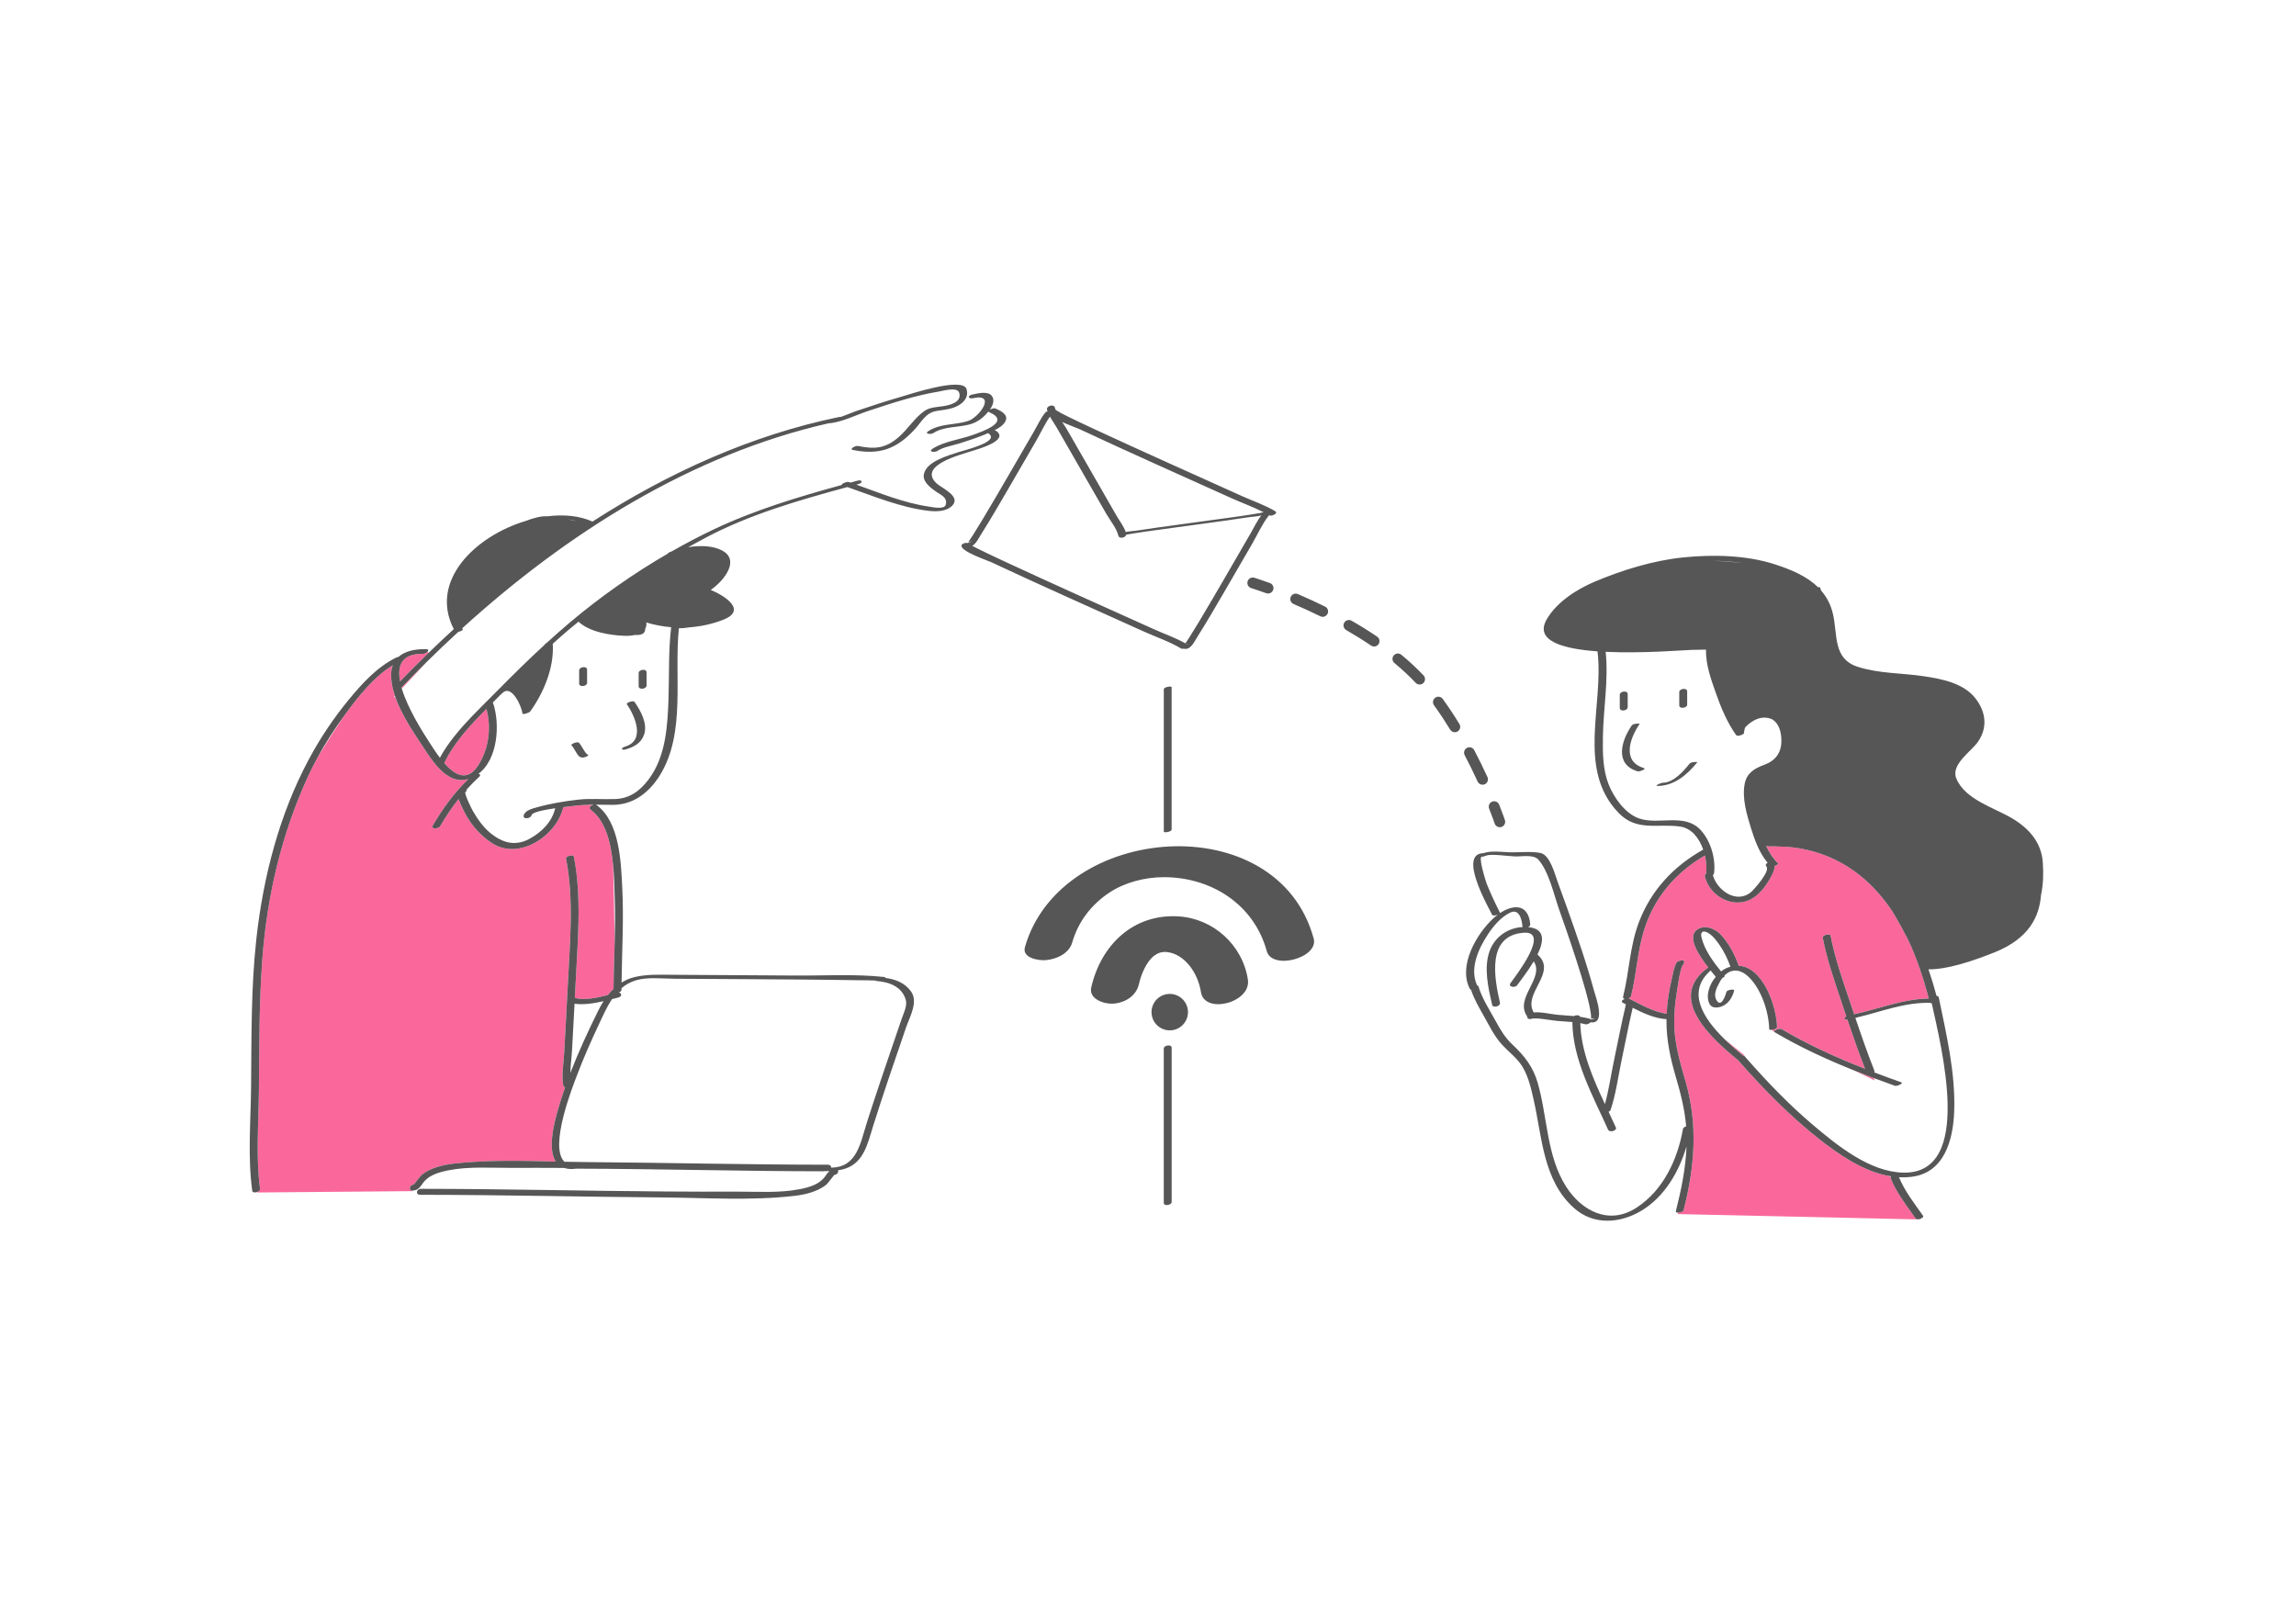 <?xml version="1.0" encoding="UTF-8" standalone="no"?>
<svg xmlns="http://www.w3.org/2000/svg" xmlns:xlink="http://www.w3.org/1999/xlink" version="1.1" id="Layer_1" x="0px" y="0px" width="850.394px" height="595.28px" viewBox="0 0 850.394 595.28" xml:space="preserve">
<path id="color_x5F_2" fill="#fa689b" d="M638.598,384.798l7.274,5.927l0.651,0.931c-0.115-0.13-0.231-0.26-0.346-0.39  c-0.143-0.163-0.371-0.248-0.634-0.276C643.37,389.197,640.927,387.097,638.598,384.798z M694.372,400.226l-0.355-0.888  c-2.403-0.901-4.797-1.828-7.181-2.781L694.372,400.226z M654.562,319.43l0.073,0.207c0.025-0.015,0.053-0.028,0.08-0.042  C654.665,319.538,654.61,319.488,654.562,319.43z M687.795,376.89c-0.201,0.048-0.403,0.093-0.605,0.139  c0.007,0.02,0.014,0.041,0.021,0.061C687.394,377.027,687.589,376.96,687.795,376.89z M709.553,451.411  c-3.395-4.82-7.193-9.58-9.345-15.125c-0.048-0.125-0.01-0.25,0.079-0.373c-0.318-0.101-0.712-0.233-1.166-0.395  c-9.408-1.884-18.231-7.989-25.453-13.682c-10.948-8.631-20.719-18.646-29.908-29.105c-9.955-8.126-26.594-23.103-11.239-34.22  c0.049-0.035,0.12-0.069,0.199-0.103c-3.555-4.581-7.791-11.159-4.33-13.898c2.843-2.251,6.982-0.505,9.079,1.809  c2.947,3.252,5.069,7.296,6.525,11.425c9.085,0.508,13.996,15.048,14.185,22.708c0.013,0.537-1.014,0.922-1.85,1.02  c0.028,0.162,0.043,0.254,0.043,0.254l0.677,0.33c0.141-0.478,2.098-1.287,2.795-0.875c9.85,5.827,20.289,10.546,30.937,14.728  c-2.343-6.023-4.491-12.132-6.554-18.262c-1.481,0.255-1.201-0.636-0.394-1.179c-0.483-1.441-0.967-2.881-1.444-4.322  c-2.696-8.138-5.668-16.395-7.287-24.834c-0.178-0.926,2.734-1.627,2.897-0.776c1.697,8.847,4.833,17.519,7.689,26.039  c0.349,1.041,0.702,2.082,1.052,3.123c9.305-2.004,18.089-5.687,27.676-5.814c-1.963-7.333-4.39-14.746-7.649-21.725  c-1.682-3.268-3.662-6.921-5.773-10.408c-1.571-2.376-3.283-4.657-5.159-6.811c-8.93-10.253-20.444-16.077-33.513-17.237  c-1.892-0.039-3.859-0.123-5.546-0.21c-0.51,0.006-1.016-0.001-1.529,0.018c-0.384,0.014-0.664-0.046-0.857-0.152  c-0.083-0.005-0.174-0.01-0.253-0.015c1.146,2.43,2.563,4.68,4.396,6.433c0.274,0.262-0.458,0.723-1.246,0.974  c0.085,1.641-1.307,4.035-1.854,4.964c-1.666,2.824-3.794,5.646-6.718,7.271c-6.79,3.773-15.42-0.942-17.259-8.271  c-0.107-0.428,0.108-0.797,0.463-1.061c0.249-2.021,0.103-4.411-0.443-6.769c-11.028,6.401-19.11,15.979-22.749,28.306  c-2.299,7.79-2.632,15.905-4.605,23.743c-0.102,0.404-0.452,0.713-0.877,0.908c0.035,0.013,0.074,0.022,0.106,0.038  c4.092,2.063,9.199,5.063,13.947,5.616c0.209-4.344,0.899-8.719,1.903-12.92c0.463-1.94,0.785-4.299,1.791-6.062  c0.274-0.479,2.798-1.306,2.791-0.386c-0.002,0.34-0.091,0.62-0.185,0.95c-0.053,0.188-0.216,0.354-0.437,0.493  c-1.086,2.581-1.449,6.028-1.881,8.573c-0.978,5.759-1.547,11.647-0.889,17.479c0.653,5.786,2.276,11.286,3.886,16.859  c4.671,16.161,3.426,31.54-0.679,47.773c-0.141,0.558-1.242,0.94-2.047,0.946c-0.112,0.333-0.178,0.525-0.178,0.525l90,2  l-0.16-0.249C710.544,451.699,709.785,451.741,709.553,451.411z M158.792,241.777l-0.506-0.304  c-0.401,0.392-1.081,0.747-1.609,0.736c-7.971-0.161-9.608,4.379-8.51,10.202C151.633,248.829,155.174,245.28,158.792,241.777z   M174.872,265.226l-0.146,0.194c0.12-0.125,0.24-0.25,0.359-0.375L174.872,265.226z M163.754,434.046  c-0.759,0.197-1.502,0.426-2.22,0.701C162.24,434.513,162.989,434.278,163.754,434.046z M148.663,254.536  c0.049,0.178,0.105,0.357,0.159,0.536l9.431-10.081c-3.113,3.068-6.175,6.164-9.173,9.289  C148.984,254.379,148.836,254.464,148.663,254.536z M177.044,283.626c3.983-6.097,5.04-14.019,3.116-21.019  c-6.018,6.073-12.18,12.675-15.596,20.094C168.359,287.025,173.002,289.813,177.044,283.626z M218.791,299.963  c-0.771-0.575-0.295-1.305,0.455-1.684c-0.105-0.07-0.205-0.137-0.294-0.194c-2.262,0.045-4.525,0.176-6.83,0.497  c-0.35,0.049-1.713,0.19-3.488,0.411c-0.001,0.003,0,0.005-0.001,0.009c-2.41,10.479-16.196,19.82-26.297,13.388  c-4.787-3.048-8.544-7.645-10.929-12.78c-0.427-0.919-1.14-2.285-1.533-3.655c-2.504,3.152-4.746,6.493-6.868,10.131  c-0.585,1.002-3.529,1.098-2.747-0.242c3.779-6.478,7.889-12.044,13.204-17.252c-7.13,2.109-12.356-5.163-16.152-10.975  c-3.681-5.634-8.406-12.359-10.847-19.292l-0.591-0.099l0.403-0.431c-0.78-2.332-1.294-4.685-1.411-7.025  c-0.084-1.687,0.147-3.114,0.607-4.337c-7.029,4.32-12.691,11.485-17.451,17.953c-0.212,0.288-0.417,0.581-0.627,0.87  c-2.917,4.356-6.248,9.526-9.83,15.439c-1.241,2.279-2.419,4.596-3.508,6.964c-9.724,21.153-15.093,43.928-16.863,67.097  c-1.266,16.577-1.15,33.2-1.307,49.813c-0.11,11.72-1.168,24.122,0.435,35.768c0.071,0.518-0.389,0.938-0.962,1.173l0.013,0.215  l57.5-0.5c0,0,0.054-0.085,0.149-0.226c-1.944,0.119-1.403-2.094,0.255-2.211c0.055-0.004,2.397-3.239,3.128-3.781  c3.388-2.51,7.688-3.518,11.814-3.986c12.322-1.397,25.067-1.046,37.621-0.755c-2.924-4.452-0.859-13.211,0.513-18.159  c0.875-3.156,1.871-6.282,2.956-9.38c-0.339-0.036-0.597-0.163-0.647-0.417c-0.759-3.799,0.081-8.36,0.284-12.173  c0.427-8.01,0.908-16.017,1.284-24.029c0.734-15.619,2.505-32.542-0.588-48.01c-0.198-0.987,2.712-1.703,2.897-0.776  c3.038,15.194,1.357,31.863,0.635,47.217c-0.081,1.713-0.177,3.425-0.265,5.138c0.004,0.001,0.01,0,0.014,0.002  c3.593,0.95,8.222-0.071,12.232-1.096c0.627-0.797,1.299-1.548,2.02-2.244l0.075-0.12c0.034-5.874,0.261-11.741,0.414-17.61  c-0.13-8.862-0.322-19.635-0.575-28.033C226.346,312.568,224.435,304.174,218.791,299.963z"></path>
<path id="color_x5F_1" d="M235.052,260.041c2.214,3.22,4.895,7.984,3.51,12.064c-1.071,3.158-3.737,4.591-6.78,5.481  c-1.695,0.496-1.956-0.532-0.274-1.023c7.675-2.246,3.652-11.375,0.647-15.746C231.866,260.397,234.524,259.272,235.052,260.041z   M217.407,279.423c0.291,0.031,0.023-0.062-0.065-0.13c-0.174-0.135-0.322-0.319-0.457-0.492c-0.339-0.435-0.624-0.915-0.912-1.383  c-0.483-0.787-0.931-1.629-1.568-2.305c-0.508-0.538-3.18,0.511-2.73,0.987c0.765,0.81,1.261,1.895,1.86,2.826  c0.502,0.781,1.009,1.576,1.994,1.681c0.658,0.07,1.498-0.202,2.049-0.549C218.073,279.746,217.933,279.479,217.407,279.423z   M217.444,252.97c0-1.632,0-3.265,0-4.896c0-1.507-2.934-1.054-2.934,0.229c0,1.632,0,3.265,0,4.896  C214.511,254.706,217.444,254.252,217.444,252.97z M236.542,249.282c0,1.632,0,3.264,0,4.896c0,1.507,2.934,1.054,2.934-0.229  c0-1.632,0-3.264,0-4.896C239.476,247.546,236.542,248,236.542,249.282z M352.646,187.354c-2.249,2.221-5.97,2.207-8.9,1.849  c-10.329-1.264-20.112-5.376-29.893-8.786c-17.942,4.878-35.934,10.025-52.453,18.734c-2.186,1.152-4.355,2.334-6.51,3.54  c4.409-0.706,9.174-0.597,12.618,1.255c6.813,3.667,0.355,11.43-4.257,14.566c5.265,2.214,13.693,7.599,4.415,11.15  c-3.915,1.498-8.042,2.395-12.213,2.704c-1.454,0.234-2.705,0.359-3.58,0.359c-0.13,0-0.273-0.007-0.423-0.018  c-1.866,17.691,2.671,38.661-6.98,54.376c-3.996,6.506-9.986,11.177-17.793,11.052c-2.053-0.033-4.07-0.076-6.08-0.07  c0.153,0.036,0.296,0.094,0.419,0.186c8.528,6.363,8.963,20.945,9.45,30.52c0.597,11.75-0.111,23.454-0.25,35.193  c1.472-0.912,3.104-1.621,4.94-2.053c4.458-1.048,8.944-0.852,13.482-0.828c15.212,0.08,30.424,0.161,45.635,0.285  c10.931,0.089,22.294-0.638,33.183,0.531c0.435,0.047,0.544,0.184,0.468,0.355c3.749,0.482,7.212,1.801,9.524,5.034  c2.75,3.847-0.578,9.546-1.853,13.276c-4.122,12.055-8.303,24.097-12.114,36.254c-2.149,6.855-3.577,14.601-11.639,16.42  c-0.486,0.109-0.974,0.192-1.462,0.273c0.307,0.629-0.299,1.65-1.412,1.729c-0.055,0.004-2.397,3.239-3.128,3.781  c-3.387,2.511-7.688,3.518-11.814,3.986c-16.004,1.814-32.722,0.68-48.807,0.558c-29.844-0.226-59.687-0.964-89.532-0.979  c-1.962-0.001-1.456-2.212,0.233-2.211c30.392,0.014,60.78,0.79,91.171,0.99c8.554,0.056,17.109,0.089,25.664,0.051  c7.736-0.034,15.979,0.6,23.601-0.94c3.694-0.747,7.363-1.814,9.53-5.101c0.402-0.61,0.814-1.146,1.311-1.555  c-0.578,0.017-1.157,0.013-1.738-0.016c-0.15,0.043-0.311,0.072-0.489,0.072c-30.593-0.017-61.179-0.912-91.772-0.972  c-0.122,0.034-0.247,0.061-0.375,0.073c-1.542,0.141-2.819,0.005-3.88-0.343c-6.484-0.032-12.968-0.051-19.452-0.022  c-7.736,0.034-15.979-0.6-23.601,0.94c-0.717,0.145-1.43,0.31-2.134,0.493c-0.759,0.197-1.502,0.426-2.22,0.701  c-2.049,0.784-3.883,1.946-5.175,3.908c-0.836,1.268-1.706,2.232-3.316,2.346c-0.008,0-0.014,0-0.022,0  c-1.944,0.119-1.403-2.094,0.255-2.211c0.055-0.004,2.397-3.239,3.128-3.781c3.388-2.51,7.688-3.518,11.814-3.986  c12.322-1.397,25.067-1.046,37.621-0.755c-2.924-4.452-0.859-13.211,0.513-18.159c0.875-3.156,1.871-6.282,2.956-9.38  c-0.339-0.036-0.597-0.163-0.647-0.417c-0.759-3.799,0.081-8.36,0.284-12.173c0.427-8.01,0.908-16.017,1.284-24.029  c0.734-15.619,2.505-32.542-0.588-48.01c-0.198-0.987,2.712-1.703,2.897-0.776c3.038,15.194,1.357,31.863,0.635,47.217  c-0.081,1.713-0.177,3.425-0.265,5.138c0.004,0.001,0.01,0,0.014,0.002c3.593,0.95,8.222-0.071,12.232-1.096  c0.627-0.797,1.299-1.548,2.02-2.244c0.024-0.023,0.05-0.046,0.075-0.07c0-0.017,0-0.034,0-0.05  c0.034-5.874,0.261-11.741,0.414-17.61c0.14-5.33,0.217-10.662,0.018-16c-0.127-3.399-0.187-7.659-0.593-12.034  c-0.745-8.008-2.656-16.402-8.299-20.614c-0.771-0.575-0.295-1.305,0.455-1.684c0.19-0.096,0.397-0.166,0.607-0.208  c-0.3,0.003-0.601,0.008-0.901,0.014c-2.262,0.045-4.525,0.176-6.83,0.497c-0.35,0.049-1.713,0.19-3.488,0.411  c-0.001,0.003,0,0.005-0.001,0.009c-2.41,10.479-16.196,19.82-26.297,13.388c-4.787-3.048-8.544-7.645-10.929-12.78  c-0.427-0.919-1.14-2.285-1.533-3.655c-2.504,3.152-4.746,6.493-6.868,10.131c-0.585,1.002-3.529,1.098-2.747-0.242  c3.779-6.478,7.889-12.044,13.204-17.252c-7.13,2.109-12.356-5.163-16.152-10.975c-3.681-5.634-8.406-12.359-10.847-19.292  c-0.062-0.177-0.129-0.353-0.188-0.529c-0.78-2.332-1.294-4.685-1.411-7.025c-0.084-1.687,0.147-3.114,0.607-4.337  c-7.029,4.32-12.691,11.485-17.451,17.953c-0.212,0.288-0.417,0.581-0.627,0.87c-3.596,4.952-6.91,10.079-9.83,15.439  c-1.241,2.279-2.419,4.596-3.508,6.964c-9.724,21.153-15.093,43.928-16.863,67.097c-1.266,16.577-1.15,33.2-1.307,49.813  c-0.11,11.72-1.168,24.122,0.435,35.768c0.071,0.518-0.389,0.938-0.962,1.173c-0.808,0.331-1.841,0.289-1.936-0.397  c-1.718-12.48-0.563-25.761-0.434-38.317c0.188-18.351-0.057-36.751,1.96-55.021c2.537-22.976,8.539-46.258,19.551-66.715  c4.122-7.657,8.99-14.97,14.516-21.689c5.018-6.101,10.598-12.315,17.809-15.829c0.242-0.118,0.49-0.174,0.728-0.186  c2.419-2.181,6.192-2.975,10.223-2.893c1.068,0.021,0.988,0.543,0.51,1.011c-0.401,0.392-1.081,0.747-1.609,0.736  c-7.971-0.161-9.608,4.379-8.51,10.202c3.467-3.583,7.007-7.131,10.625-10.634c3.041-2.943,6.13-5.855,9.273-8.729  c-9.18-17.902,7.943-34.459,26.66-40.088c2.993-1.132,5.505-1.735,7.146-1.735c0.265,0,0.551,0.01,0.85,0.026  c6.062-0.757,11.918-0.216,16.728,1.948c28.167-18.139,58.876-32.04,91.325-38.726c0.245-0.05,0.456-0.06,0.646-0.049  c2.101-0.706,4.221-1.667,6.151-2.315c5.361-1.801,10.738-3.573,16.175-5.132c2.951-0.846,22.796-7.515,24.231-2.856  c1.085,3.527-1.951,5.919-4.863,6.907c-1.993,0.676-4.12,0.851-6.185,1.19c-4.111,0.675-5.511,3.959-8.073,6.758  c-6.761,7.387-13.264,9.672-22.92,7.704c-1.61-0.328,0.951-1.657,1.799-1.484c6.303,1.285,10.356,0.93,15.26-3.408  c3.383-2.993,5.801-7.073,9.497-9.63c1.948-1.348,4.801-1.373,7.049-1.742c2.258-0.372,6.801-1.419,5.72-4.932  c-0.7-2.275-5.901-0.721-7.427-0.469c-8.913,1.468-17.617,4.343-26.173,7.175c-4.449,1.472-9.503,4.046-14.219,4.575  c-0.188,0.021-0.341,0.022-0.478,0.015c-50.815,11.504-97.084,40.775-135.762,75.95c0.069,0.128,0.131,0.257,0.203,0.386  c0.147,0.265-0.804,0.761-1.665,0.948c-3.909,3.588-7.738,7.235-11.487,10.929c-3.113,3.068-6.175,6.164-9.173,9.289  c-0.095,0.099-0.243,0.184-0.416,0.256c0.049,0.178,0.105,0.357,0.159,0.536c2.229,7.449,7.721,16.052,10.08,19.699  c1.02,1.577,2.407,3.786,4.018,5.907c2.992-5.481,7.291-10.532,11.808-15.258c0.12-0.125,0.24-0.25,0.359-0.375  c3.085-3.209,6.253-6.272,9.153-9.219c5.721-5.813,11.549-11.551,17.566-17.073c0.008-0.226,0.274-0.431,0.647-0.591  c2.878-2.627,5.795-5.208,8.772-7.716c11.1-9.35,23.373-17.995,36.164-25.404c0.079-0.2,0.324-0.408,0.805-0.591  c0.198-0.075,0.407-0.147,0.613-0.22c5.101-2.91,10.278-5.628,15.494-8.105c15.234-7.235,31.285-12.04,47.486-16.49  c-0.247-0.439,1.895-1.321,2.553-1.099c0.216,0.073,0.432,0.149,0.648,0.223c0.886-0.241,1.772-0.482,2.659-0.722  c1.72-0.466,2.056,0.793,0.337,1.259c-0.273,0.074-0.547,0.148-0.821,0.223c8.763,3.11,17.563,6.768,26.768,8.115  c1.347,0.197,5.841,1.242,6.352-0.698c0.718-2.723-1.792-3.56-3.635-4.864c-1.857-1.314-4.869-3.488-4.496-6.173  c0.691-4.971,9.108-7.154,12.948-8.448c1.892-0.637,15.459-3.831,11.053-6.864c-0.073-0.05-0.097-0.113-0.081-0.183  c-3.57,1.559-7.289,2.763-11.003,3.924c-2.505,0.783-5.751,1.275-7.966,2.744c-0.887,0.588-3.416,0.284-1.782-0.8  c4.13-2.739,10.16-3.453,14.774-5.091c3.819-1.355,14.545-5.004,6.257-8.514c-0.157-0.066-0.241-0.146-0.274-0.233  c-1.891,2.362-4.22,4.114-7.236,4.857c-4.37,1.078-9.316,0.66-13.214,3.148c-0.867,0.553-3.419,0.299-1.77-0.755  c4.572-2.92,9.665-2.16,14.627-3.721c4.211-1.325,10.774-10.436,1.857-8.457c-1.73,0.384-2.114-0.938-0.355-1.328  c1.839-0.408,5.729-1.448,7.27,0.345c1.349,1.569,0.426,3.721-0.649,5.228c0.623-0.369,1.607-0.642,2.059-0.451  c1.79,0.758,4.941,2.201,3.762,4.66c-0.744,1.552-2.501,2.635-4.167,3.454c0.245-0.009,0.459,0.025,0.604,0.125  c5.241,3.607-6.893,6.879-8.894,7.534c-4.145,1.357-20.368,5.378-12.953,12.095C348.818,180.796,356.131,183.912,352.646,187.354z   M210.153,192.344c1.343,0.268,2.652,0.553,3.818,0.818C212.737,192.792,211.46,192.524,210.153,192.344z M221.567,374.387  c0.603-1.217,1.261-2.399,1.979-3.527c-3.574,0.816-7.371,1.425-10.747,0.946c-0.299,5.693-0.615,11.386-0.919,17.08  c-0.142,2.662-0.583,5.668-0.626,8.551C214.289,389.577,217.85,381.897,221.567,374.387z M230.191,366.057  c0,0.172-0.005,0.344-0.005,0.516c-0.002,0.547-0.483,0.935-1.055,1.106c1.205,0.099,1.363,1.471-0.176,1.848  c-0.733,0.18-1.499,0.375-2.285,0.573c-1.767,2.638-3.12,5.657-4.501,8.582c-3.036,6.426-5.92,12.937-8.448,19.581  c-1.598,4.199-10.448,26.505-4.679,32.076c2.674,0.057,5.337,0.105,7.982,0.125c29.845,0.226,59.687,0.969,89.533,0.978  c0.963,0,1.329,0.533,1.254,1.075c9.619-0.061,10.803-8.993,13.293-16.789c3.129-9.795,6.438-19.531,9.762-29.261  c1.031-3.018,2.064-6.035,3.094-9.053c0.714-2.09,2.172-4.845,1.506-7.104c-1.422-4.826-6.085-6.549-10.737-6.912  c-0.292-0.023-0.424-0.088-0.445-0.178c-2.016-0.123-4.063-0.081-6.068-0.115c-15.584-0.261-31.173-0.334-46.76-0.43  c-7.173-0.044-14.347-0.083-21.521-0.121c-4.476-0.023-10.155-0.715-14.451,0.592C233.39,363.786,231.667,364.8,230.191,366.057z   M177.044,283.626c3.983-6.097,5.04-14.019,3.116-21.019c-6.018,6.073-12.18,12.675-15.596,20.094  C168.359,287.025,173.002,289.813,177.044,283.626z M248.585,232.334c-3.12-0.256-6.212-0.839-9.207-1.76  c0.131,0.884-0.015,1.644-0.388,2.279c0.032,1.285-0.665,2.372-3.118,2.372c-0.256,0-0.52-0.008-0.782-0.016  c-1.101,0.251-2.309,0.357-3.507,0.322c-5.34-0.156-13.127-1.317-17.311-5.243c-1.174,0.961-2.357,1.912-3.515,2.894  c-2.039,1.729-4.048,3.499-6.034,5.296c0.591,8.78-3.345,18.122-8.37,25.118c-0.261,0.362-2.833,1.336-2.876,0.649  c-0.142-2.254-4.029-11.244-7.524-7.362c-0.063,0.069-0.171,0.136-0.305,0.198c-1.025,1.048-2.083,2.111-3.161,3.19  c0.078,0.072,0.144,0.155,0.179,0.261c2.572,7.701,1.783,20.643-5.442,26.104c0.593,0.148,0.912,0.516,0.292,1.087  c-1.67,1.54-3.212,3.114-4.671,4.727c0.06,0.276-0.055,0.607-0.458,0.961c-0.545,0.48,2.306,6.224,2.697,6.9  c1.776,3.073,3.914,6.166,6.71,8.408c2.695,2.161,5.51,3.499,8.498,3.547c0.484-0.016,0.962-0.044,1.433-0.082  c1.424-0.175,2.886-0.639,4.396-1.462c4.521-2.466,8.29-6.219,9.531-11.329c-4.069,0.595-8.562,1.478-8.767,2.547  c-0.251,1.311-3.217,1.673-2.938,0.214c0.372-1.939,3.278-2.635,4.864-3.083c5.009-1.416,10.213-2.28,15.381-2.864  c4.63-0.523,9.077-0.032,13.696-0.225c5.403-0.225,9.141-3.009,12.349-7.268c6.361-8.442,7.016-19.692,7.363-29.902  C247.898,250.013,247.542,241.095,248.585,232.334z M608.945,284.535c-8.288-2.425-5.341-11.003-1.707-16.291  c0.273-0.397-2.367-0.251-2.867,0.477c-3.961,5.762-6.44,14.471,2.21,17.002C607.291,285.93,609.88,284.809,608.945,284.535z   M625.789,282.871c-2.292,2.869-5.968,7.072-9.964,7.082c-0.606,0.001-3.301,1.187-1.879,1.184  c6.128-0.015,11.073-4.235,14.701-8.775C628.835,282.125,626.326,282.199,625.789,282.871z M624.898,261.024  c0-1.632,0-3.265,0-4.896c0-1.507-2.934-1.054-2.934,0.229c0,1.632,0,3.265,0,4.896C621.964,262.76,624.898,262.306,624.898,261.024  z M602.866,262.003c0-1.632,0-3.264,0-4.896c0-1.507-2.934-1.054-2.934,0.229c0,1.632,0,3.264,0,4.896  C599.933,263.739,602.866,263.286,602.866,262.003z M755.951,331.565c-0.626,7.915-4.347,16.007-17.079,21.161  c-13.907,5.629-21.231,6.433-24.596,6.334c1.111,3.253,2.093,6.547,2.983,9.85c0.418,0.027,0.752,0.189,0.822,0.53  c2.845,13.857,6.251,28.122,5.711,42.365c-0.395,10.413-3.619,22.593-15.718,24.106c-1.585,0.198-3.163,0.244-4.729,0.158  c2.144,5.2,5.697,9.701,8.914,14.269c0.307,0.436-0.315,0.897-1.048,1.141c-0.668,0.222-1.427,0.264-1.659-0.066  c-3.395-4.82-7.193-9.58-9.345-15.125c-0.048-0.125-0.01-0.25,0.079-0.373c0.04-0.055,0.089-0.108,0.149-0.16  c-0.439-0.069-0.878-0.146-1.315-0.234c-9.408-1.884-18.231-7.989-25.453-13.682c-10.948-8.631-20.719-18.646-29.908-29.105  c-9.955-8.126-26.594-23.103-11.239-34.22c0.049-0.035,0.12-0.069,0.199-0.103c-3.555-4.581-7.791-11.159-4.33-13.898  c2.843-2.251,6.982-0.505,9.079,1.809c2.947,3.252,5.069,7.296,6.525,11.425c9.085,0.508,13.996,15.048,14.185,22.708  c0.013,0.537-1.014,0.922-1.85,1.02c-0.564,0.065-1.042,0.001-1.048-0.243c-0.158-6.398-2.865-14.669-7.481-19.224  c-3.199-3.156-6.521-3.238-9.098-0.625c0.002,0.003,0.005,0.006,0.008,0.009c0.237,0.287-0.205,0.646-0.801,0.898  c-0.377,0.498-0.733,1.06-1.066,1.687c-0.962,1.814-2.262,4.21-1.204,6.273c1.7,3.316,3.318-1.032,3.8-2.825  c0.212-0.787,3.066-1.209,2.868-0.473c-0.671,2.495-2.081,4.898-4.617,5.853c-1.41,0.531-3.643,0.771-4.48-0.864  c-1.561-3.045-0.163-7.161,2.28-10.126c-0.519-0.62-1.184-1.412-1.914-2.32c-9.055,7.969-2.669,17.715,5.023,25.307  c2.33,2.299,4.772,4.398,6.946,6.192c0.264,0.028,0.491,0.113,0.634,0.276c0.114,0.13,0.231,0.26,0.346,0.39  c0.146,0.166,0.293,0.33,0.439,0.495c0.041,0.033,0.083,0.068,0.124,0.101c0.025,0.02,0.033,0.045,0.031,0.074  c7.555,8.559,15.495,16.857,24.214,24.238c9.04,7.653,21.217,17.631,33.757,17.804c26.044,0.358,13.887-46.613,10.403-62.701  c-0.182-0.029-0.344-0.088-0.474-0.181c-9.452-0.304-18.166,3.259-27.223,5.404c-0.201,0.048-0.403,0.093-0.605,0.139  c0.007,0.02,0.014,0.041,0.021,0.061c2.23,6.599,4.521,13.187,7.086,19.658c0.062,0.156-0.006,0.316-0.153,0.466  c3.322,1.266,6.658,2.493,10.002,3.68c1.084,0.385-1.551,1.573-2.335,1.295c-2.605-0.925-5.203-1.88-7.794-2.851  c-2.403-0.901-4.797-1.828-7.181-2.781c-10.215-4.085-20.216-8.688-29.698-14.297c-0.091-0.054-0.112-0.125-0.089-0.204  c0.141-0.478,2.098-1.287,2.795-0.875c9.85,5.827,20.289,10.546,30.937,14.728c-2.343-6.023-4.491-12.132-6.554-18.262  c-1.481,0.255-1.201-0.636-0.394-1.179c-0.483-1.441-0.967-2.881-1.444-4.322c-2.696-8.138-5.668-16.395-7.287-24.834  c-0.178-0.926,2.734-1.627,2.897-0.776c1.697,8.847,4.833,17.519,7.689,26.039c0.349,1.041,0.702,2.082,1.052,3.123  c9.305-2.004,18.089-5.687,27.676-5.814c-1.963-7.333-4.39-14.746-7.649-21.725c-1.682-3.268-3.662-6.921-5.773-10.408  c-1.571-2.376-3.283-4.657-5.159-6.811c-8.93-10.253-20.444-16.077-33.513-17.237c-1.892-0.039-3.859-0.123-5.546-0.21  c-0.51,0.006-1.016-0.001-1.529,0.018c-0.384,0.014-0.664-0.046-0.857-0.152c-0.083-0.005-0.174-0.01-0.253-0.015  c1.146,2.43,2.563,4.68,4.396,6.433c0.274,0.262-0.458,0.723-1.246,0.974c0.085,1.641-1.307,4.035-1.854,4.964  c-1.666,2.824-3.794,5.646-6.718,7.271c-6.79,3.773-15.42-0.942-17.259-8.271c-0.107-0.428,0.108-0.797,0.463-1.061  c0.249-2.021,0.103-4.411-0.443-6.769c-11.028,6.401-19.11,15.979-22.749,28.306c-2.299,7.79-2.632,15.905-4.605,23.743  c-0.102,0.404-0.452,0.713-0.877,0.908c0.035,0.013,0.074,0.022,0.106,0.038c4.092,2.063,9.199,5.063,13.947,5.616  c0.209-4.344,0.899-8.719,1.903-12.92c0.463-1.94,0.785-4.299,1.791-6.062c0.274-0.479,2.798-1.306,2.791-0.386  c-0.002,0.34-0.091,0.62-0.185,0.95c-0.053,0.188-0.216,0.354-0.437,0.493c-1.086,2.581-1.449,6.028-1.881,8.573  c-0.978,5.759-1.547,11.647-0.889,17.479c0.653,5.786,2.276,11.286,3.886,16.859c4.671,16.161,3.426,31.54-0.679,47.773  c-0.141,0.558-1.242,0.94-2.047,0.946c-0.536,0.003-0.942-0.158-0.843-0.553c1.973-7.803,3.654-15.883,3.952-23.984  c-2.829,9.498-8.201,18.718-16.731,23.821c-7.842,4.692-17.61,5.461-24.84-0.913c-11.547-10.18-11.873-26.185-15.031-40.125  c-0.932-4.114-1.921-8.587-4.125-12.244c-1.926-3.194-4.888-5.349-7.401-8.027c-3.053-3.253-4.801-7.043-6.974-10.896  c-1.757-3.116-3.591-6.208-4.697-9.623c-0.201-0.084-0.368-0.213-0.466-0.405c-4.382-8.519,2.458-20.279,8.687-26.061  c0.542-0.503,1.116-0.977,1.708-1.414c-0.78,0.342-1.896,0.529-2.137,0.056c-1.864-3.674-12.535-22.578-3.21-22.815  c2.937-1.045,6.936-0.382,9.855-0.312c3.559,0.087,7.786-0.435,11.271,0.248c3.539,0.692,5.359,7.97,6.347,10.636  c1.198,3.235,2.368,6.482,3.52,9.734c3.567,10.074,7.151,20.203,9.933,30.527c0.634,2.354,4.609,12.651-1.241,11.822  c-0.466,0.501-1.338,0.898-2.001,0.711c-0.587-0.166-1.195-0.293-1.811-0.406c0.272,10.383,4.657,20.43,9.134,29.988  c1.406-5.058,2.166-10.425,3.224-15.505c1.489-7.146,2.875-14.324,4.542-21.431c0,0,0,0,0,0c-0.381-0.196-0.757-0.389-1.125-0.574  c-0.815-0.411-0.202-1.08,0.637-1.439c-0.408-0.114-0.669-0.396-0.547-0.883c2.293-9.108,2.451-18.563,5.813-27.444  c4.491-11.864,12.767-20.722,23.757-26.931c0.031-0.018,0.063-0.028,0.094-0.043c-1.473-4.26-4.322-7.976-8.62-8.564  c-8.386-1.146-15.986,1.895-22.669-4.992c-15.734-16.213-5.413-40.033-7.86-59.887c-12.922-0.936-23.399-3.923-18.824-11.84  c3.682-6.37,10.971-11.066,17.594-13.893c10.244-4.371,21.87-7.935,32.99-9.069c10.949-1.117,23.269-0.866,33.82,2.529  c6.055,1.949,11.949,4.404,16.154,8.569c0.486-0.239,0.612-0.382,1.093,1.176c2.056,2.372,3.609,5.245,4.412,8.817  c1.735,7.723-0.051,16.458,9.124,19.42c7.853,2.536,16.328,2.29,24.428,3.49c6.588,0.976,14.603,2.495,19.039,8.017  c4.045,5.035,4.791,10.998,1.035,16.349c-2.478,3.53-10.014,8.339-8.008,13.407c3.135,7.922,14.087,10.904,20.826,14.94  c6.122,3.666,10.738,8.84,11.25,16.268C756.896,323.333,756.81,327.578,755.951,331.565z M634.292,346.832  c-0.541-0.523-1.126-0.985-1.766-1.329c-1.909-1.026-2.79-0.202-2.335,1.703c1.097,4.599,4.236,8.909,7.264,12.651  c0.788-0.625,1.62-1.123,2.457-1.438c0.344-0.129,0.683-0.236,1.018-0.329c-1.065-2.925-2.458-5.831-4.26-8.356  c-0.489-0.685-1.025-1.411-1.617-2.09C634.798,347.362,634.544,347.092,634.292,346.832z M634.566,207.739  c3.452,0.136,7.318,0.416,11.203,0.878C642.104,208.075,638.339,207.789,634.566,207.739z M555.53,338.255  c4.8-3.199,10.505-3.701,11.251,4.096c0.044,0.457-0.313,0.834-0.789,1.077c6.417,0.556,5.883,5.206,3.459,10.147  c7.62,6.701-5.62,14.289-1.388,21.461c2.741-0.288,6.424,0.653,8.784,0.869c1.984,0.182,4.059,0.281,6.118,0.475  c0.763-0.448,2.009-0.456,2.274,0.269c1.206,0.172,2.395,0.393,3.539,0.716c0.19,0.054,0.327,0.125,0.433,0.207  c0.019-0.035,0.047-0.072,0.089-0.11c-0.01,0.063-0.022,0.109-0.035,0.147c0.031,0.027,0.049,0.059,0.072,0.089  c0.536-0.283,1.224-0.501,1.57-0.45c-0.972-0.144-1.418,0.038-1.607,0.214c0.018-0.111,0.029-0.264,0.025-0.471  c-0.007-0.39-0.022-0.778-0.069-1.166c-0.157-1.298-0.401-2.583-0.695-3.858c-0.798-3.456-1.774-6.87-2.811-10.261  c-2.527-8.27-5.322-16.458-8.216-24.605c-1.973-5.555-3.847-14.338-7.793-18.712c-1.743-1.932-6.129-1.077-8.558-1.144  c-2.5-0.068-9.079-1.077-10.702-0.285c-0.122,0.06-0.284,0.104-0.462,0.136c-0.445,0.168-0.899,0.281-1.127,0.252  c-1.559-0.202,1.504,9.396,1.743,9.996c1.458,3.653,3.135,7.205,4.913,10.712C555.581,338.118,555.568,338.186,555.53,338.255z   M624.514,417.242c-0.512-6.314-2.061-12.323-3.84-18.383c-2.01-6.847-3.453-13.551-3.448-20.73c0-0.204,0.009-0.408,0.011-0.612  c-4.144-0.167-8.56-2.191-12.533-4.208c-1.494,6.545-2.784,13.142-4.155,19.712c-1.251,5.996-2.072,12.396-4.047,18.211  c-0.08,0.234-0.362,0.431-0.719,0.579c0.93,1.975,1.847,3.931,2.711,5.861c0.518,1.157-2.346,2.007-2.897,0.776  c-5.601-12.507-13.101-25.8-13.219-39.858c-1.908-0.175-3.84-0.251-5.651-0.417c-2.385-0.218-7.89-1.33-9.487-0.782  c-1.062,0.364-1.669-0.239-1.619-0.909c-4.793-6.868,6.564-14.126,2.453-20.374c-2.177,3.672-4.923,7.147-6.156,8.852  c-0.766,1.059-3.499,0.659-2.42-0.833c2.038-2.818,14.847-19.354,4.812-18.613c-13.699,1.012-10.898,16.57-8.76,25.909  c0.308,1.343-2.594,2.103-2.897,0.776c-1.417-6.191-3.167-13.596-0.96-19.814c1.887-5.318,6.757-8.711,12.299-8.985  c-0.055-0.077-0.096-0.164-0.106-0.272c-0.246-2.572-1.199-6.77-4.674-5.013c-3.189,1.612-5.82,4.596-7.795,7.515  c-3.628,5.361-7.263,12.931-4.347,19.341c0.266,0.084,0.475,0.244,0.554,0.505c1.383,4.552,4.079,8.583,6.336,12.737  c1.782,3.28,3.459,6.119,6.188,8.687c4.556,4.288,7.687,8.26,9.428,14.34c3.607,12.591,3.237,26.937,10.462,38.287  c5.838,9.17,16.007,14.366,26.035,7.872c9.955-6.448,15.269-17.827,17.267-29.192C623.417,417.751,623.935,417.409,624.514,417.242z   M654.562,319.43c-2.983-3.572-4.745-8.503-6.071-12.786c-1.551-5.013-3.333-11.047-2.281-16.343  c0.809-4.075,3.688-5.683,7.327-7.031c4.031-1.493,6.274-4.438,6.256-8.853c-0.014-3.312-0.863-6.333-3.302-7.911  c-4.021-1.904-7.98,0.575-10.155,2.991c-0.228,0.744-0.368,1.45-0.404,2.024c-0.031,0.499-1.201,0.945-2.061,0.988  c-0.248,0.153-0.373,0.085-0.436-0.024c-0.177-0.032-0.328-0.085-0.401-0.188c-3.359-4.685-5.661-10.31-7.569-15.716  c-1.764-4.996-3.729-10.536-3.596-15.944c-1.796,0.016-3.592,0.042-5.387,0.099c-3.051,0.095-18.195,1.372-31.778,0.717  c1.117,10.515-0.876,21.154-1.026,31.678c-0.082,5.748-0.034,11.958,2.115,17.393c1.932,4.884,6.096,10.849,11.286,12.645  c7.427,2.569,16.97-2.239,22.967,4.46c3.597,4.018,5.48,10.453,4.805,15.842c-0.035,0.282-0.201,0.518-0.432,0.706  c1.629,5.832,9.036,10.876,14.331,6.082c0.958-0.868,7.072-7.617,5.475-9.327c-0.446-0.478-0.143-0.976,0.408-1.296  c0.025-0.015,0.053-0.028,0.08-0.042C654.665,319.538,654.61,319.488,654.562,319.43z M394.974,221.014  c-9.275-4.198-18.553-8.395-27.765-12.73c-1.547-0.728-11.077-3.903-11.105-6.096c-0.01-0.782,1.503-1.293,2.352-1.011  c0.518-0.343,1.244-0.585,1.708-0.469c-0.965-0.241-1.535,0.105-1.683,0.221c0.077-0.074,0.266-0.279,0.581-0.739  c0.435-0.635,0.857-1.276,1.27-1.925c1.227-1.93,2.419-3.883,3.597-5.844c3.231-5.381,6.395-10.802,9.547-16.229  c3.168-5.456,6.316-10.923,9.487-16.378c1.333-2.294,2.523-4.95,4.224-7.007c0.171-0.208,0.468-0.356,0.801-0.445  c-0.069-0.206-0.14-0.412-0.187-0.615c-0.332-1.435,2.568-2.2,2.897-0.776c0.064,0.279,0.16,0.563,0.261,0.847  c0.375,0.095,0.648,0.325,0.653,0.733c-0.009-0.702,0.402-0.047,1.111,0.329c0.932,0.496,1.874,0.97,2.821,1.435  c3.056,1.501,6.138,2.95,9.225,4.387c9.24,4.302,18.523,8.512,27.812,12.708c9.138,4.129,18.287,8.237,27.432,12.352  c4.025,1.812,8.505,3.328,12.301,5.603c1.28,0.767-1.356,2.062-2.277,1.51c-0.022-0.014-0.046-0.025-0.069-0.039  c-0.026,0.138-0.103,0.296-0.253,0.478c-2.023,2.447-4.036,6.846-5.813,9.916c-3.511,6.065-7.012,12.136-10.549,18.186  c-3.218,5.506-6.407,11.042-9.828,16.425c-0.984,1.548-2.521,5.076-4.93,4.473c-0.035-0.009-0.059-0.021-0.09-0.031  c-0.406,0.084-0.802,0.079-1.062-0.076c-4.221-2.529-9.206-4.211-13.682-6.224C414.162,229.665,404.562,225.354,394.974,221.014z   M440.328,238.588c-0.361-0.09-0.665-0.096-0.915-0.064c0.059,0.035,0.121,0.066,0.179,0.101  C439.862,238.557,440.121,238.536,440.328,238.588z M393.427,156.336c0.637,0.969,1.267,1.901,1.752,2.751  c3.102,5.431,6.232,10.846,9.357,16.264c3,5.201,6.009,10.397,8.971,15.621c1.03,1.815,2.745,3.998,3.438,6.092  c1.468-0.291,3.107-0.367,3.926-0.494c5.337-0.829,10.69-1.556,16.042-2.284c6.354-0.865,12.71-1.71,19.059-2.607  c2.551-0.36,5.103-0.717,7.646-1.128c0.817-0.132,1.635-0.262,2.448-0.416c0.246-0.047,0.409-0.09,0.539-0.131  c-0.117,0.083-0.252,0.204-0.378,0.387c0.253-0.368,1.107-0.555,1.816-0.618c-3.747-1.946-7.898-3.418-11.688-5.123  c-9.598-4.317-19.198-8.627-28.786-12.967c-9.275-4.199-18.553-8.395-27.765-12.73C399.004,158.576,396.077,157.545,393.427,156.336  z M372.174,208.032c9.24,4.302,18.523,8.512,27.812,12.708c9.138,4.129,18.287,8.237,27.432,12.352  c3.793,1.707,7.982,3.161,11.631,5.226c0.054-0.074,0.112-0.155,0.176-0.249c0.435-0.635,0.857-1.276,1.27-1.925  c1.227-1.931,2.419-3.883,3.597-5.844c3.231-5.381,6.395-10.802,9.547-16.229c3.168-5.456,6.316-10.923,9.487-16.378  c1.288-2.216,2.451-4.757,4.061-6.782c-1.627,0.455-3.757,0.534-4.73,0.686c-5.337,0.83-10.69,1.556-16.042,2.284  c-6.354,0.865-12.71,1.71-19.059,2.607c-2.551,0.36-5.103,0.717-7.646,1.128c-0.817,0.132-1.635,0.262-2.448,0.416  c-0.055,0.01-0.086,0.02-0.135,0.03c-0.227,1.159-2.603,1.655-2.899,0.373c-0.628-2.715-3.12-5.732-4.483-8.118  c-3.102-5.431-6.231-10.846-9.356-16.264c-3-5.201-6.009-10.397-8.971-15.621c-0.706-1.245-1.74-2.663-2.543-4.106  c-1.793,2.524-3.559,6.294-5.137,9.021c-3.511,6.065-7.012,12.136-10.549,18.186c-3.218,5.505-6.407,11.042-9.828,16.425  c-0.735,1.156-1.778,3.413-3.261,4.233c0.01,0.006,0.019,0.012,0.029,0.018c0.931,0.496,1.874,0.97,2.821,1.435  C366.006,205.146,369.088,206.595,372.174,208.032z M466.604,190.003C467.053,189.864,466.9,189.795,466.604,190.003  L466.604,190.003z M464.577,214.015c-1.058-0.322-2.174,0.277-2.494,1.334c-0.32,1.057,0.277,2.173,1.334,2.494  c0.021,0.006,2.129,0.648,5.575,1.897c0.225,0.082,0.455,0.12,0.682,0.12c0.818,0,1.585-0.505,1.88-1.319  c0.376-1.038-0.16-2.186-1.199-2.562C466.798,214.689,464.666,214.042,464.577,214.015z M519.026,242.53  c-0.851-0.704-2.112-0.585-2.816,0.266c-0.704,0.851-0.585,2.112,0.266,2.816c2.884,2.386,5.531,4.851,7.867,7.327  c0.394,0.417,0.923,0.627,1.455,0.627c0.492,0,0.986-0.181,1.372-0.545c0.803-0.758,0.84-2.024,0.082-2.827  C524.804,247.6,522.036,245.021,519.026,242.53z M549.109,290.688c0.278,0,0.561-0.059,0.831-0.182  c1.004-0.459,1.446-1.646,0.987-2.651c-1.559-3.407-3.206-6.763-4.897-9.974c-0.515-0.979-1.728-1.353-2.701-0.838  c-0.978,0.515-1.353,1.724-0.838,2.701c1.656,3.146,3.271,6.435,4.798,9.775C547.625,290.254,548.35,290.688,549.109,290.688z   M510.066,235.83c-2.959-2.009-6.141-3.994-9.458-5.9c-0.958-0.55-2.179-0.22-2.73,0.738c-0.55,0.958-0.22,2.18,0.738,2.73  c3.23,1.855,6.326,3.787,9.203,5.741c0.344,0.233,0.735,0.345,1.122,0.345c0.641,0,1.27-0.307,1.657-0.876  C511.217,237.694,510.98,236.45,510.066,235.83z M534.37,258.908c-0.648-0.895-1.899-1.094-2.793-0.446  c-0.895,0.648-1.094,1.899-0.446,2.793c2.03,2.801,4.048,5.84,5.999,9.032c0.377,0.617,1.035,0.958,1.708,0.958  c0.355,0,0.715-0.095,1.041-0.294c0.942-0.576,1.24-1.807,0.664-2.75C538.537,264.92,536.46,261.794,534.37,258.908z M490.786,224.7  c-3.257-1.609-6.655-3.17-10.098-4.64c-1.016-0.433-2.191,0.039-2.625,1.054c-0.434,1.016,0.038,2.191,1.054,2.625  c3.375,1.441,6.706,2.971,9.897,4.547c0.285,0.141,0.587,0.208,0.884,0.208c0.737,0,1.446-0.409,1.794-1.115  C492.183,226.389,491.776,225.189,490.786,224.7z M553.596,305.057c0.279,0.838,1.06,1.368,1.896,1.368  c0.21,0,0.423-0.033,0.633-0.104c1.048-0.35,1.614-1.482,1.265-2.53c-0.03-0.088-0.738-2.206-2.119-5.722  c-0.404-1.028-1.566-1.535-2.593-1.131c-1.028,0.404-1.534,1.564-1.131,2.593C552.886,302.94,553.588,305.037,553.596,305.057z   M379.616,350.826c-1.186,4.134,5.267,5.079,7.802,4.832c3.952-0.385,8.534-2.429,9.711-6.533c2.276-7.932,7.288-14.238,13.9-18.573  c5.661-3.711,13.01-5.593,19.902-5.621c17.484-0.07,33.472,9.913,38.247,27.374c1.969,7.201,19.351,2.524,17.387-4.658  C473.132,298.521,392.816,304.815,379.616,350.826z M436.48,339.453c-16.788-1.025-28.725,10.655-32.305,26.312  c-1.006,4.398,4.955,6.232,8.12,6.017c4.344-0.294,8.526-2.811,9.531-7.206c0.885-3.869,2.766-8.143,5.438-10.402  c0.023-0.02,1.119-0.706,1.421-0.925c0.312-0.123,0.766-0.294,1.042-0.403c0.346-0.064,0.815-0.143,1.072-0.192  c0.254-0.018,0.509-0.032,0.764-0.039c0.136,0.015,0.364,0.036,0.704,0.063c6.223,0.657,11.384,7.362,12.538,14.823  c1.297,8.382,18.72,3.956,17.387-4.659C460.214,350.056,449.419,340.243,436.48,339.453z M433.25,368.17  c-3.728,0-6.75,3.022-6.75,6.75s3.022,6.75,6.75,6.75s6.75-3.022,6.75-6.75S436.978,368.17,433.25,368.17z M431.041,388.371  c0,19.063,0,38.126,0,57.189c0,1.388,2.918,0.85,2.918-0.287c0-19.063,0-38.126,0-57.189  C433.959,386.696,431.041,387.234,431.041,388.371z M431.051,255.314c0,17.584,0,35.169,0,52.753c0,0.503,2.897,0.077,2.897-0.776  c0-17.584,0-35.169,0-52.753C433.949,254.035,431.051,254.461,431.051,255.314z" fill="#565656"></path>
</svg>
